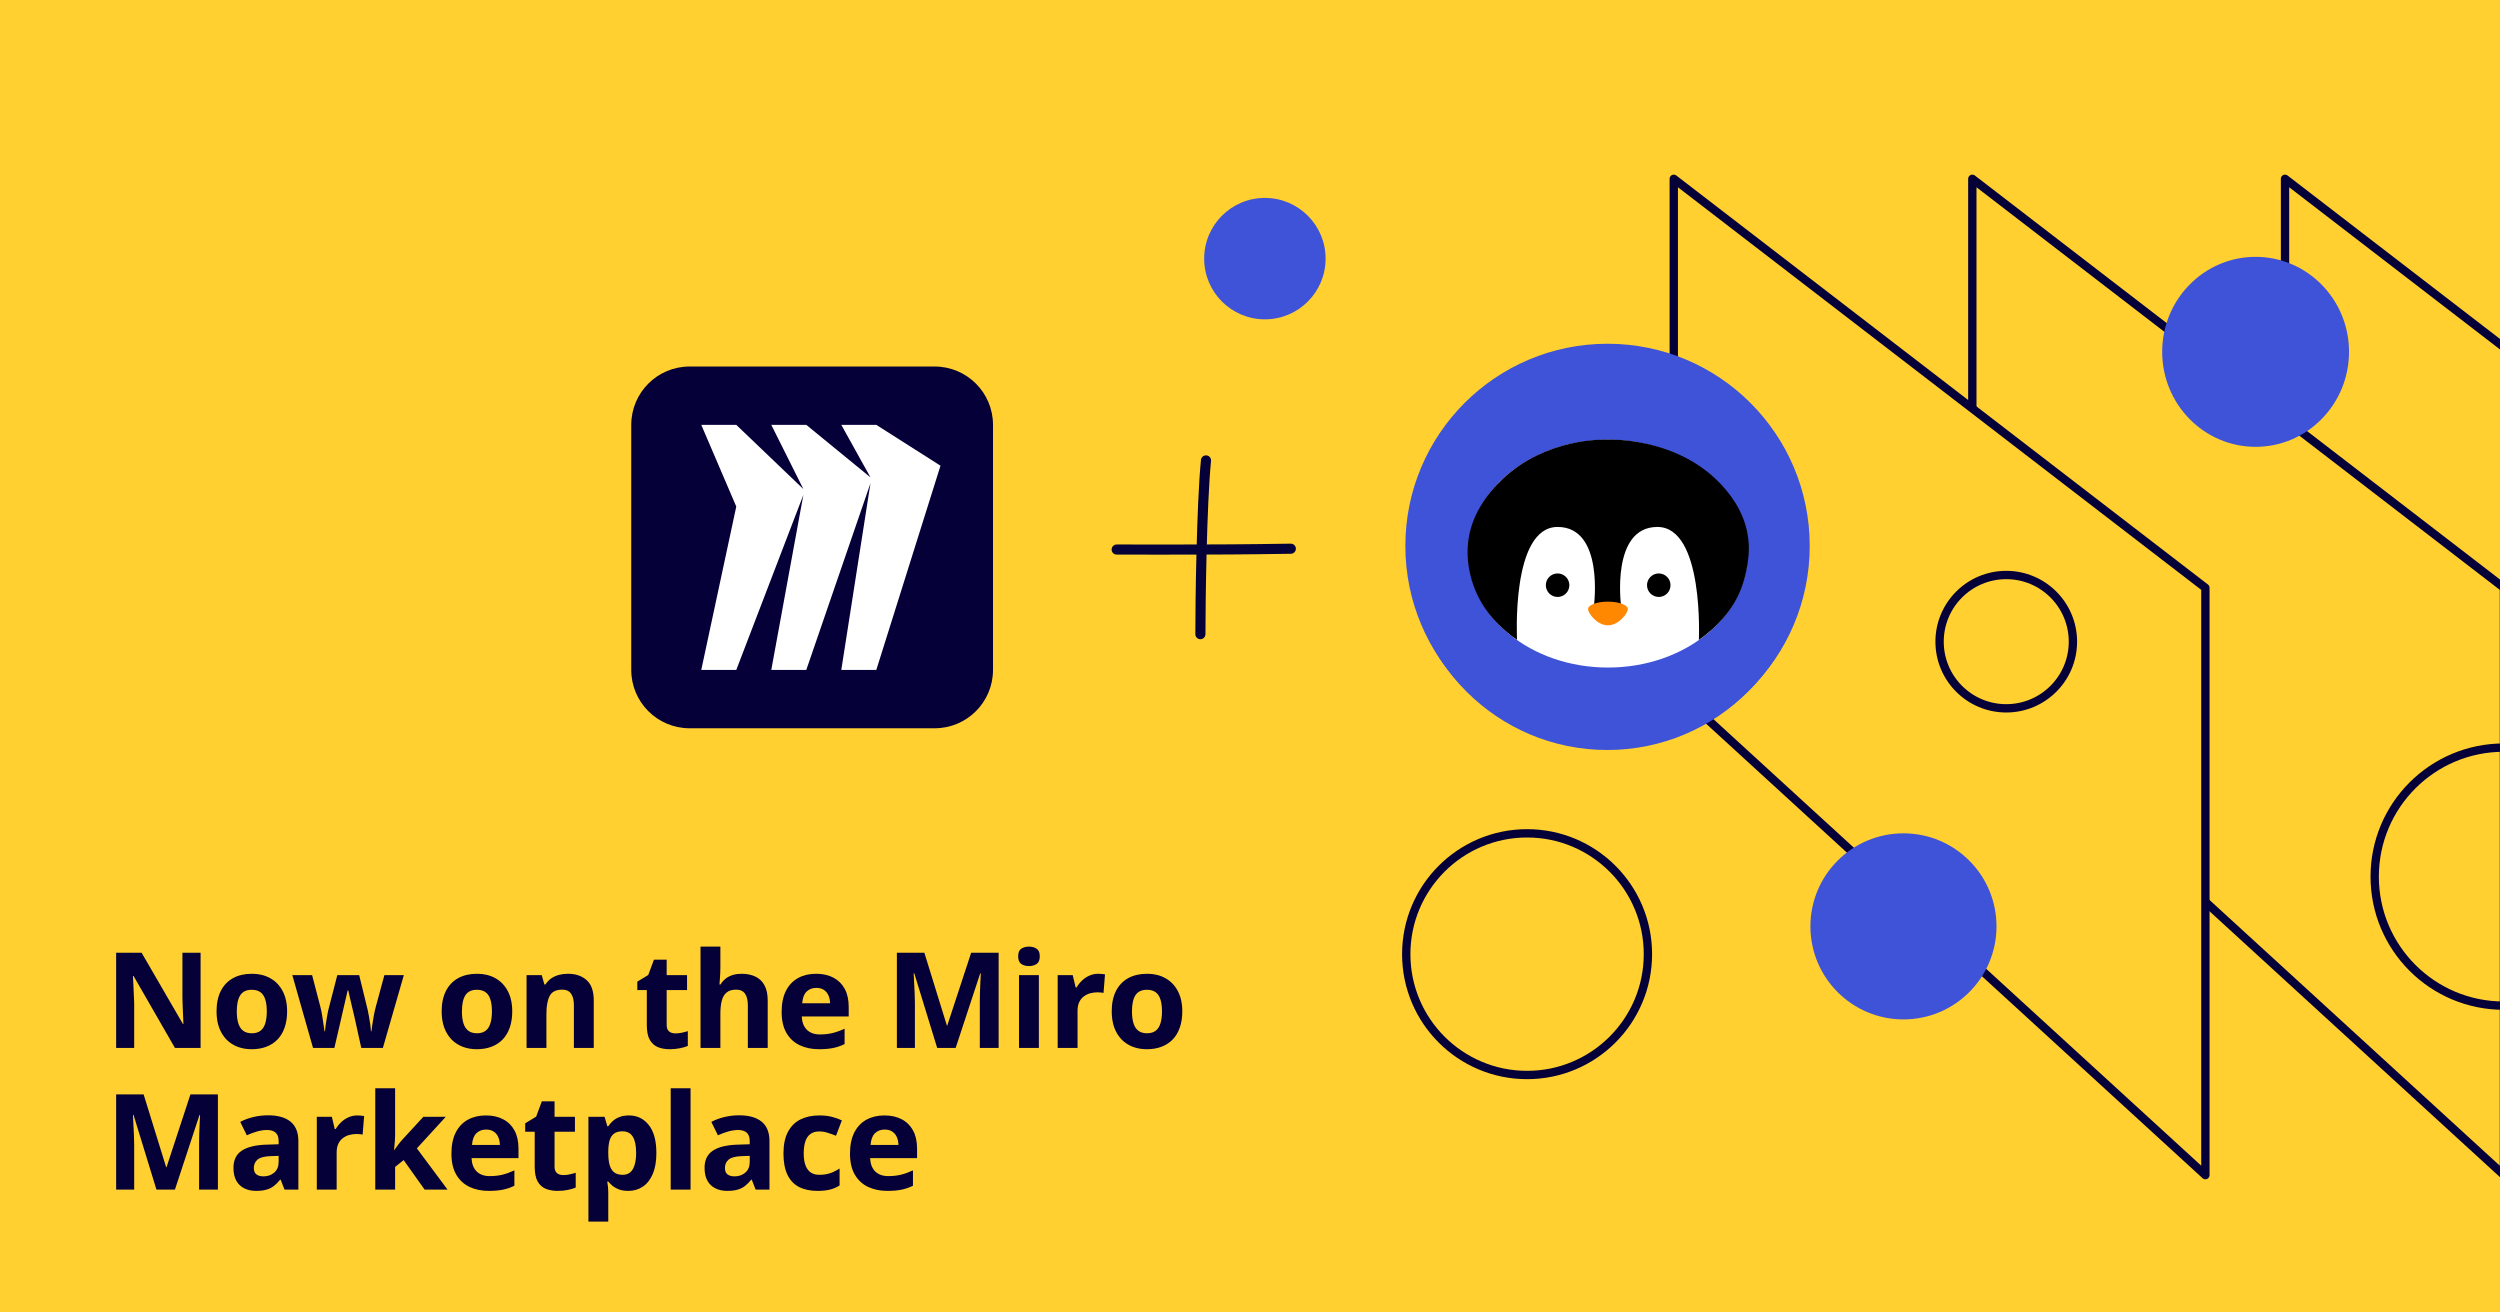 <svg width="1200" height="630" viewBox="0 0 1200 630" fill="none" xmlns="http://www.w3.org/2000/svg">
<rect x="0" y="0" width="1200" height="630" fill="#333333" stroke="none"/>
<g clip-path="url(#clip0_2250_266)">
<rect width="1200" height="630" fill="#FFD02F"/>
<path fill-rule="evenodd" clip-rule="evenodd" d="M1096.81 330.474L1351.98 564.068V282.145L1096.81 85.827V330.474Z" fill="#FFD02F" stroke="#050038" stroke-width="4" stroke-linecap="round" stroke-linejoin="round"/>
<path fill-rule="evenodd" clip-rule="evenodd" d="M946.713 330.474L1201.89 564.068V282.145L946.713 85.827V330.474Z" fill="#FFD02F" stroke="#050038" stroke-width="4" stroke-linecap="round" stroke-linejoin="round"/>
<path fill-rule="evenodd" clip-rule="evenodd" d="M803.414 330.474L1058.59 564.068V282.145L803.414 85.827V330.474Z" fill="#FFD02F" stroke="#050038" stroke-width="4" stroke-linecap="round" stroke-linejoin="round"/>
<path d="M448.635 175.928H331.007C315.539 175.928 303 188.468 303 203.935V321.563C303 337.031 315.539 349.57 331.007 349.57H448.635C464.103 349.57 476.642 337.031 476.642 321.563V203.935C476.642 188.468 464.103 175.928 448.635 175.928Z" fill="#050038"/>
<path fill-rule="evenodd" clip-rule="evenodd" d="M420.628 203.935H403.823L417.827 229.141L387.019 203.935H370.215L385.619 234.742L353.411 203.935H336.607L353.411 243.144L336.607 321.563H353.411L385.619 237.543L370.215 321.563H387.019L417.827 231.942L403.823 321.563H420.628L451.435 223.54L420.628 203.935Z" fill="white"/>
<circle cx="771.617" cy="262.048" r="97.048" fill="#3F53D9"/>
<circle cx="913.66" cy="444.66" r="44.66" fill="#3F53D9"/>
<ellipse cx="1082.69" cy="168.88" rx="44.842" ry="45.595" fill="#3F53D9"/>
<path d="M536 263.78C552.477 263.78 561.854 263.836 574.798 263.78C582.304 263.747 594.362 263.783 619.588 263.382" stroke="#050038" stroke-width="4.857" stroke-linecap="round" stroke-linejoin="round"/>
<path d="M578.876 221C576.79 242.185 576.188 289.263 576.188 304.392" stroke="#050038" stroke-width="4.857" stroke-linecap="round" stroke-linejoin="round"/>
<circle cx="963" cy="308" r="32" stroke="#050038" stroke-width="4" stroke-linecap="round" stroke-linejoin="round"/>
<circle cx="607.143" cy="124.143" r="29.143" fill="#3F53D9"/>
<path d="M720.993 258.159L724.61 251.02H728.571L722.82 261.609V268.357H719.167V261.728L713.416 251.02H717.4L720.993 258.159ZM741.302 261.704C741.302 262.811 741.151 263.791 740.851 264.645C740.559 265.499 740.128 266.222 739.558 266.815C738.997 267.4 738.317 267.843 737.519 268.143C736.728 268.444 735.835 268.594 734.839 268.594C733.906 268.594 733.048 268.444 732.266 268.143C731.491 267.843 730.815 267.4 730.238 266.815C729.669 266.222 729.226 265.499 728.91 264.645C728.602 263.791 728.447 262.811 728.447 261.704C728.447 260.234 728.708 258.989 729.23 257.969C729.752 256.949 730.495 256.174 731.459 255.645C732.424 255.115 733.574 254.85 734.91 254.85C736.151 254.85 737.25 255.115 738.207 255.645C739.171 256.174 739.926 256.949 740.472 257.969C741.025 258.989 741.302 260.234 741.302 261.704ZM732.135 261.704C732.135 262.574 732.23 263.305 732.42 263.898C732.61 264.491 732.906 264.938 733.309 265.238C733.712 265.538 734.238 265.689 734.886 265.689C735.527 265.689 736.045 265.538 736.44 265.238C736.843 264.938 737.135 264.491 737.317 263.898C737.507 263.305 737.602 262.574 737.602 261.704C737.602 260.827 737.507 260.099 737.317 259.522C737.135 258.937 736.843 258.499 736.44 258.206C736.037 257.914 735.511 257.767 734.863 257.767C733.906 257.767 733.21 258.095 732.776 258.752C732.349 259.408 732.135 260.392 732.135 261.704ZM755.242 255.099V268.357H752.467L751.981 266.661H751.791C751.507 267.112 751.151 267.479 750.724 267.764C750.297 268.048 749.827 268.258 749.313 268.392C748.799 268.527 748.266 268.594 747.712 268.594C746.764 268.594 745.937 268.428 745.234 268.096C744.53 267.756 743.981 267.23 743.586 266.519C743.198 265.807 743.004 264.882 743.004 263.744V255.099H746.621V262.843C746.621 263.791 746.791 264.507 747.131 264.989C747.471 265.471 748.013 265.712 748.756 265.712C749.491 265.712 750.068 265.546 750.487 265.214C750.906 264.874 751.198 264.38 751.364 263.732C751.538 263.076 751.625 262.277 751.625 261.337V255.099H755.242ZM765.222 254.85C765.404 254.85 765.613 254.862 765.85 254.886C766.095 254.902 766.293 254.925 766.443 254.957L766.171 258.348C766.052 258.309 765.882 258.281 765.661 258.265C765.447 258.242 765.261 258.23 765.103 258.23C764.637 258.23 764.182 258.289 763.74 258.408C763.305 258.526 762.914 258.72 762.566 258.989C762.218 259.25 761.941 259.597 761.736 260.032C761.538 260.459 761.439 260.985 761.439 261.609V268.357H757.822V255.099H760.562L761.095 257.329H761.273C761.534 256.878 761.858 256.467 762.246 256.095C762.641 255.716 763.087 255.415 763.586 255.194C764.091 254.965 764.637 254.85 765.222 254.85ZM773.015 268.357V251.02H776.691V265.321H783.723V268.357H773.015ZM797.296 261.704C797.296 262.811 797.146 263.791 796.845 264.645C796.553 265.499 796.122 266.222 795.553 266.815C794.991 267.4 794.312 267.843 793.513 268.143C792.723 268.444 791.829 268.594 790.833 268.594C789.9 268.594 789.043 268.444 788.26 268.143C787.485 267.843 786.809 267.4 786.232 266.815C785.663 266.222 785.22 265.499 784.904 264.645C784.596 263.791 784.442 262.811 784.442 261.704C784.442 260.234 784.703 258.989 785.224 257.969C785.746 256.949 786.489 256.174 787.454 255.645C788.418 255.115 789.568 254.85 790.904 254.85C792.146 254.85 793.244 255.115 794.201 255.645C795.165 256.174 795.92 256.949 796.466 257.969C797.019 258.989 797.296 260.234 797.296 261.704ZM788.13 261.704C788.13 262.574 788.224 263.305 788.414 263.898C788.604 264.491 788.9 264.938 789.304 265.238C789.707 265.538 790.232 265.689 790.881 265.689C791.521 265.689 792.039 265.538 792.434 265.238C792.837 264.938 793.13 264.491 793.312 263.898C793.501 263.305 793.596 262.574 793.596 261.704C793.596 260.827 793.501 260.099 793.312 259.522C793.13 258.937 792.837 258.499 792.434 258.206C792.031 257.914 791.505 257.767 790.857 257.767C789.9 257.767 789.205 258.095 788.77 258.752C788.343 259.408 788.13 260.392 788.13 261.704ZM803.363 254.85C804.177 254.85 804.904 255.016 805.544 255.348C806.193 255.672 806.746 256.155 807.205 256.795H807.299L807.596 255.099H810.655V268.38C810.655 269.645 810.406 270.709 809.908 271.57C809.41 272.432 808.667 273.084 807.679 273.527C806.699 273.97 805.481 274.191 804.027 274.191C803.094 274.191 802.224 274.132 801.418 274.013C800.619 273.902 799.837 273.701 799.07 273.408V270.515C799.884 270.855 800.722 271.108 801.584 271.274C802.446 271.448 803.331 271.535 804.24 271.535C805.181 271.535 805.88 271.282 806.339 270.776C806.797 270.278 807.027 269.527 807.027 268.523V268.262C807.027 267.993 807.039 267.712 807.062 267.42C807.086 267.127 807.11 266.867 807.133 266.637H807.027C806.584 267.325 806.043 267.823 805.402 268.131C804.77 268.44 804.058 268.594 803.268 268.594C801.702 268.594 800.477 267.989 799.592 266.78C798.706 265.57 798.264 263.894 798.264 261.752C798.264 259.578 798.714 257.886 799.615 256.676C800.525 255.459 801.774 254.85 803.363 254.85ZM804.501 257.791C803.94 257.791 803.469 257.941 803.09 258.242C802.71 258.534 802.426 258.977 802.236 259.57C802.046 260.163 801.951 260.906 801.951 261.799C801.951 263.119 802.165 264.111 802.592 264.776C803.019 265.432 803.675 265.76 804.56 265.76C805.019 265.76 805.418 265.697 805.758 265.57C806.098 265.444 806.378 265.242 806.6 264.965C806.829 264.689 806.999 264.325 807.11 263.874C807.22 263.424 807.276 262.87 807.276 262.214V261.775C807.276 260.827 807.177 260.06 806.979 259.475C806.79 258.89 806.489 258.463 806.078 258.194C805.675 257.925 805.149 257.791 804.501 257.791ZM825.272 261.704C825.272 262.811 825.122 263.791 824.821 264.645C824.529 265.499 824.098 266.222 823.529 266.815C822.967 267.4 822.287 267.843 821.489 268.143C820.698 268.444 819.805 268.594 818.809 268.594C817.876 268.594 817.018 268.444 816.236 268.143C815.461 267.843 814.785 267.4 814.208 266.815C813.639 266.222 813.196 265.499 812.88 264.645C812.572 263.791 812.417 262.811 812.417 261.704C812.417 260.234 812.678 258.989 813.2 257.969C813.722 256.949 814.465 256.174 815.429 255.645C816.394 255.115 817.544 254.85 818.88 254.85C820.121 254.85 821.22 255.115 822.177 255.645C823.141 256.174 823.896 256.949 824.442 257.969C824.995 258.989 825.272 260.234 825.272 261.704ZM816.105 261.704C816.105 262.574 816.2 263.305 816.39 263.898C816.58 264.491 816.876 264.938 817.279 265.238C817.682 265.538 818.208 265.689 818.856 265.689C819.497 265.689 820.015 265.538 820.41 265.238C820.813 264.938 821.106 264.491 821.287 263.898C821.477 263.305 821.572 262.574 821.572 261.704C821.572 260.827 821.477 260.099 821.287 259.522C821.106 258.937 820.813 258.499 820.41 258.206C820.007 257.914 819.481 257.767 818.833 257.767C817.876 257.767 817.18 258.095 816.746 258.752C816.319 259.408 816.105 260.392 816.105 261.704Z" fill="white"/>
<circle cx="1201.78" cy="420.783" r="61.928" stroke="#050038" stroke-width="4" stroke-linecap="round" stroke-linejoin="round"/>
<circle cx="733" cy="458" r="58" stroke="#050038" stroke-width="4" stroke-linecap="round" stroke-linejoin="round"/>
<path d="M96.281 503H83.969L64.094 468.438H63.812C63.896 469.875 63.969 471.323 64.031 472.781C64.094 474.24 64.156 475.698 64.219 477.156C64.281 478.594 64.344 480.042 64.406 481.5V503H55.75V457.312H67.969L87.812 491.531H88.031C87.99 490.115 87.938 488.708 87.875 487.312C87.812 485.917 87.75 484.521 87.688 483.125C87.646 481.729 87.604 480.333 87.562 478.938V457.312H96.281V503ZM137.812 485.469C137.812 488.385 137.417 490.969 136.625 493.219C135.854 495.469 134.719 497.375 133.219 498.938C131.74 500.479 129.948 501.646 127.844 502.438C125.76 503.229 123.406 503.625 120.781 503.625C118.323 503.625 116.062 503.229 114 502.438C111.958 501.646 110.177 500.479 108.656 498.938C107.156 497.375 105.99 495.469 105.156 493.219C104.344 490.969 103.938 488.385 103.938 485.469C103.938 481.594 104.625 478.312 106 475.625C107.375 472.938 109.333 470.896 111.875 469.5C114.417 468.104 117.448 467.406 120.969 467.406C124.24 467.406 127.135 468.104 129.656 469.5C132.198 470.896 134.188 472.938 135.625 475.625C137.083 478.312 137.812 481.594 137.812 485.469ZM113.656 485.469C113.656 487.76 113.906 489.688 114.406 491.25C114.906 492.812 115.688 493.99 116.75 494.781C117.812 495.573 119.198 495.969 120.906 495.969C122.594 495.969 123.958 495.573 125 494.781C126.062 493.99 126.833 492.812 127.312 491.25C127.812 489.688 128.062 487.76 128.062 485.469C128.062 483.156 127.812 481.24 127.312 479.719C126.833 478.177 126.062 477.021 125 476.25C123.938 475.479 122.552 475.094 120.844 475.094C118.323 475.094 116.49 475.958 115.344 477.688C114.219 479.417 113.656 482.01 113.656 485.469ZM173.406 503L170.719 490.781C170.573 490.052 170.333 488.979 170 487.562C169.667 486.125 169.302 484.594 168.906 482.969C168.531 481.323 168.177 479.802 167.844 478.406C167.531 477.01 167.302 475.99 167.156 475.344H166.875C166.729 475.99 166.5 477.01 166.188 478.406C165.875 479.802 165.521 481.323 165.125 482.969C164.75 484.615 164.396 486.167 164.062 487.625C163.729 489.062 163.479 490.156 163.312 490.906L160.5 503H150.25L140.312 468.062H149.812L153.844 483.531C154.115 484.615 154.375 485.906 154.625 487.406C154.875 488.885 155.094 490.323 155.281 491.719C155.49 493.094 155.646 494.188 155.75 495H156C156.042 494.396 156.125 493.594 156.25 492.594C156.396 491.594 156.552 490.562 156.719 489.5C156.906 488.417 157.073 487.448 157.219 486.594C157.385 485.719 157.51 485.125 157.594 484.812L161.906 468.062H172.406L176.5 484.812C176.646 485.417 176.833 486.375 177.062 487.688C177.312 489 177.531 490.354 177.719 491.75C177.906 493.125 178.01 494.208 178.031 495H178.281C178.365 494.292 178.51 493.24 178.719 491.844C178.927 490.448 179.167 488.99 179.438 487.469C179.729 485.927 180.021 484.615 180.312 483.531L184.5 468.062H193.844L183.781 503H173.406ZM245.875 485.469C245.875 488.385 245.479 490.969 244.688 493.219C243.917 495.469 242.781 497.375 241.281 498.938C239.802 500.479 238.01 501.646 235.906 502.438C233.823 503.229 231.469 503.625 228.844 503.625C226.385 503.625 224.125 503.229 222.062 502.438C220.021 501.646 218.24 500.479 216.719 498.938C215.219 497.375 214.052 495.469 213.219 493.219C212.406 490.969 212 488.385 212 485.469C212 481.594 212.688 478.312 214.062 475.625C215.438 472.938 217.396 470.896 219.938 469.5C222.479 468.104 225.51 467.406 229.031 467.406C232.302 467.406 235.198 468.104 237.719 469.5C240.26 470.896 242.25 472.938 243.688 475.625C245.146 478.312 245.875 481.594 245.875 485.469ZM221.719 485.469C221.719 487.76 221.969 489.688 222.469 491.25C222.969 492.812 223.75 493.99 224.812 494.781C225.875 495.573 227.26 495.969 228.969 495.969C230.656 495.969 232.021 495.573 233.062 494.781C234.125 493.99 234.896 492.812 235.375 491.25C235.875 489.688 236.125 487.76 236.125 485.469C236.125 483.156 235.875 481.24 235.375 479.719C234.896 478.177 234.125 477.021 233.062 476.25C232 475.479 230.615 475.094 228.906 475.094C226.385 475.094 224.552 475.958 223.406 477.688C222.281 479.417 221.719 482.01 221.719 485.469ZM272.594 467.406C276.323 467.406 279.323 468.427 281.594 470.469C283.865 472.49 285 475.74 285 480.219V503H275.469V482.594C275.469 480.094 275.01 478.208 274.094 476.938C273.198 475.667 271.781 475.031 269.844 475.031C266.927 475.031 264.938 476.021 263.875 478C262.812 479.979 262.281 482.833 262.281 486.562V503H252.75V468.062H260.031L261.312 472.531H261.844C262.594 471.323 263.521 470.344 264.625 469.594C265.75 468.844 266.99 468.292 268.344 467.938C269.719 467.583 271.135 467.406 272.594 467.406ZM324.156 496.031C325.198 496.031 326.208 495.927 327.188 495.719C328.188 495.51 329.177 495.25 330.156 494.938V502.031C329.135 502.49 327.865 502.865 326.344 503.156C324.844 503.469 323.198 503.625 321.406 503.625C319.323 503.625 317.448 503.292 315.781 502.625C314.135 501.938 312.833 500.76 311.875 499.094C310.938 497.406 310.469 495.062 310.469 492.062V475.219H305.906V471.188L311.156 468L313.906 460.625H320V468.062H329.781V475.219H320V492.062C320 493.396 320.375 494.396 321.125 495.062C321.896 495.708 322.906 496.031 324.156 496.031ZM345.781 454.375V464.281C345.781 466.01 345.719 467.656 345.594 469.219C345.49 470.781 345.406 471.885 345.344 472.531H345.844C346.594 471.323 347.479 470.344 348.5 469.594C349.542 468.844 350.688 468.292 351.938 467.938C353.188 467.583 354.531 467.406 355.969 467.406C358.49 467.406 360.688 467.854 362.562 468.75C364.438 469.625 365.896 471.01 366.938 472.906C367.979 474.781 368.5 477.219 368.5 480.219V503H358.969V482.594C358.969 480.094 358.51 478.208 357.594 476.938C356.677 475.667 355.26 475.031 353.344 475.031C351.427 475.031 349.917 475.479 348.812 476.375C347.708 477.25 346.927 478.552 346.469 480.281C346.01 481.99 345.781 484.083 345.781 486.562V503H336.25V454.375H345.781ZM391.719 467.406C394.948 467.406 397.729 468.031 400.062 469.281C402.396 470.51 404.198 472.302 405.469 474.656C406.74 477.01 407.375 479.885 407.375 483.281V487.906H384.844C384.948 490.594 385.75 492.708 387.25 494.25C388.771 495.771 390.875 496.531 393.562 496.531C395.792 496.531 397.833 496.302 399.688 495.844C401.542 495.385 403.448 494.698 405.406 493.781V501.156C403.677 502.01 401.865 502.635 399.969 503.031C398.094 503.427 395.812 503.625 393.125 503.625C389.625 503.625 386.521 502.979 383.812 501.688C381.125 500.396 379.01 498.427 377.469 495.781C375.948 493.135 375.188 489.802 375.188 485.781C375.188 481.698 375.875 478.302 377.25 475.594C378.646 472.865 380.583 470.823 383.062 469.469C385.542 468.094 388.427 467.406 391.719 467.406ZM391.781 474.188C389.927 474.188 388.385 474.781 387.156 475.969C385.948 477.156 385.25 479.021 385.062 481.562H398.438C398.417 480.146 398.156 478.885 397.656 477.781C397.177 476.677 396.448 475.802 395.469 475.156C394.51 474.51 393.281 474.188 391.781 474.188ZM449.844 503L438.844 467.156H438.562C438.604 468.01 438.667 469.302 438.75 471.031C438.854 472.74 438.948 474.562 439.031 476.5C439.115 478.438 439.156 480.188 439.156 481.75V503H430.5V457.312H443.688L454.5 492.25H454.688L466.156 457.312H479.344V503H470.312V481.375C470.312 479.938 470.333 478.281 470.375 476.406C470.438 474.531 470.51 472.75 470.594 471.062C470.677 469.354 470.74 468.073 470.781 467.219H470.5L458.719 503H449.844ZM498.656 468.062V503H489.125V468.062H498.656ZM493.906 454.375C495.323 454.375 496.542 454.708 497.562 455.375C498.583 456.021 499.094 457.24 499.094 459.031C499.094 460.802 498.583 462.031 497.562 462.719C496.542 463.385 495.323 463.719 493.906 463.719C492.469 463.719 491.24 463.385 490.219 462.719C489.219 462.031 488.719 460.802 488.719 459.031C488.719 457.24 489.219 456.021 490.219 455.375C491.24 454.708 492.469 454.375 493.906 454.375ZM527.188 467.406C527.667 467.406 528.219 467.438 528.844 467.5C529.49 467.542 530.01 467.604 530.406 467.688L529.688 476.625C529.375 476.521 528.927 476.448 528.344 476.406C527.781 476.344 527.292 476.312 526.875 476.312C525.646 476.312 524.448 476.469 523.281 476.781C522.135 477.094 521.104 477.604 520.188 478.312C519.271 479 518.542 479.917 518 481.062C517.479 482.188 517.219 483.573 517.219 485.219V503H507.688V468.062H514.906L516.312 473.938H516.781C517.469 472.75 518.323 471.667 519.344 470.688C520.385 469.688 521.562 468.896 522.875 468.312C524.208 467.708 525.646 467.406 527.188 467.406ZM567.5 485.469C567.5 488.385 567.104 490.969 566.312 493.219C565.542 495.469 564.406 497.375 562.906 498.938C561.427 500.479 559.635 501.646 557.531 502.438C555.448 503.229 553.094 503.625 550.469 503.625C548.01 503.625 545.75 503.229 543.688 502.438C541.646 501.646 539.865 500.479 538.344 498.938C536.844 497.375 535.677 495.469 534.844 493.219C534.031 490.969 533.625 488.385 533.625 485.469C533.625 481.594 534.312 478.312 535.688 475.625C537.062 472.938 539.021 470.896 541.562 469.5C544.104 468.104 547.135 467.406 550.656 467.406C553.927 467.406 556.823 468.104 559.344 469.5C561.885 470.896 563.875 472.938 565.312 475.625C566.771 478.312 567.5 481.594 567.5 485.469ZM543.344 485.469C543.344 487.76 543.594 489.688 544.094 491.25C544.594 492.812 545.375 493.99 546.438 494.781C547.5 495.573 548.885 495.969 550.594 495.969C552.281 495.969 553.646 495.573 554.688 494.781C555.75 493.99 556.521 492.812 557 491.25C557.5 489.688 557.75 487.76 557.75 485.469C557.75 483.156 557.5 481.24 557 479.719C556.521 478.177 555.75 477.021 554.688 476.25C553.625 475.479 552.24 475.094 550.531 475.094C548.01 475.094 546.177 475.958 545.031 477.688C543.906 479.417 543.344 482.01 543.344 485.469ZM75.094 571L64.094 535.156H63.812C63.854 536.01 63.917 537.302 64 539.031C64.104 540.74 64.198 542.562 64.281 544.5C64.365 546.438 64.406 548.188 64.406 549.75V571H55.75V525.312H68.938L79.75 560.25H79.938L91.406 525.312H104.594V571H95.562V549.375C95.562 547.938 95.583 546.281 95.625 544.406C95.688 542.531 95.76 540.75 95.844 539.062C95.927 537.354 95.99 536.073 96.031 535.219H95.75L83.969 571H75.094ZM128.688 535.344C133.375 535.344 136.969 536.365 139.469 538.406C141.969 540.448 143.219 543.552 143.219 547.719V571H136.562L134.719 566.25H134.469C133.469 567.5 132.448 568.521 131.406 569.312C130.365 570.104 129.167 570.688 127.812 571.062C126.458 571.438 124.812 571.625 122.875 571.625C120.812 571.625 118.958 571.229 117.312 570.438C115.688 569.646 114.406 568.438 113.469 566.812C112.531 565.167 112.062 563.083 112.062 560.562C112.062 556.854 113.365 554.125 115.969 552.375C118.573 550.604 122.479 549.625 127.688 549.438L133.75 549.25V547.719C133.75 545.885 133.271 544.542 132.312 543.688C131.354 542.833 130.021 542.406 128.312 542.406C126.625 542.406 124.969 542.646 123.344 543.125C121.719 543.604 120.094 544.208 118.469 544.938L115.312 538.5C117.167 537.521 119.24 536.75 121.531 536.188C123.844 535.625 126.229 535.344 128.688 535.344ZM133.75 554.812L130.062 554.938C126.979 555.021 124.833 555.573 123.625 556.594C122.438 557.615 121.844 558.958 121.844 560.625C121.844 562.083 122.271 563.125 123.125 563.75C123.979 564.354 125.094 564.656 126.469 564.656C128.51 564.656 130.229 564.052 131.625 562.844C133.042 561.635 133.75 559.917 133.75 557.688V554.812ZM171.562 535.406C172.042 535.406 172.594 535.438 173.219 535.5C173.865 535.542 174.385 535.604 174.781 535.688L174.062 544.625C173.75 544.521 173.302 544.448 172.719 544.406C172.156 544.344 171.667 544.312 171.25 544.312C170.021 544.312 168.823 544.469 167.656 544.781C166.51 545.094 165.479 545.604 164.562 546.312C163.646 547 162.917 547.917 162.375 549.062C161.854 550.188 161.594 551.573 161.594 553.219V571H152.062V536.062H159.281L160.688 541.938H161.156C161.844 540.75 162.698 539.667 163.719 538.688C164.76 537.688 165.938 536.896 167.25 536.312C168.583 535.708 170.021 535.406 171.562 535.406ZM189.656 522.375V544.125C189.656 545.438 189.604 546.75 189.5 548.062C189.396 549.375 189.281 550.688 189.156 552H189.281C189.927 551.083 190.583 550.177 191.25 549.281C191.938 548.385 192.667 547.521 193.438 546.688L203.219 536.062H213.969L200.094 551.219L214.812 571H203.812L193.75 556.844L189.656 560.125V571H180.125V522.375H189.656ZM233.219 535.406C236.448 535.406 239.229 536.031 241.562 537.281C243.896 538.51 245.698 540.302 246.969 542.656C248.24 545.01 248.875 547.885 248.875 551.281V555.906H226.344C226.448 558.594 227.25 560.708 228.75 562.25C230.271 563.771 232.375 564.531 235.062 564.531C237.292 564.531 239.333 564.302 241.188 563.844C243.042 563.385 244.948 562.698 246.906 561.781V569.156C245.177 570.01 243.365 570.635 241.469 571.031C239.594 571.427 237.312 571.625 234.625 571.625C231.125 571.625 228.021 570.979 225.312 569.688C222.625 568.396 220.51 566.427 218.969 563.781C217.448 561.135 216.688 557.802 216.688 553.781C216.688 549.698 217.375 546.302 218.75 543.594C220.146 540.865 222.083 538.823 224.562 537.469C227.042 536.094 229.927 535.406 233.219 535.406ZM233.281 542.188C231.427 542.188 229.885 542.781 228.656 543.969C227.448 545.156 226.75 547.021 226.562 549.562H239.938C239.917 548.146 239.656 546.885 239.156 545.781C238.677 544.677 237.948 543.802 236.969 543.156C236.01 542.51 234.781 542.188 233.281 542.188ZM270.344 564.031C271.385 564.031 272.396 563.927 273.375 563.719C274.375 563.51 275.365 563.25 276.344 562.938V570.031C275.323 570.49 274.052 570.865 272.531 571.156C271.031 571.469 269.385 571.625 267.594 571.625C265.51 571.625 263.635 571.292 261.969 570.625C260.323 569.938 259.021 568.76 258.062 567.094C257.125 565.406 256.656 563.062 256.656 560.062V543.219H252.094V539.188L257.344 536L260.094 528.625H266.188V536.062H275.969V543.219H266.188V560.062C266.188 561.396 266.562 562.396 267.312 563.062C268.083 563.708 269.094 564.031 270.344 564.031ZM301.875 535.406C305.812 535.406 308.99 536.938 311.406 540C313.844 543.062 315.062 547.552 315.062 553.469C315.062 557.427 314.49 560.76 313.344 563.469C312.198 566.156 310.615 568.188 308.594 569.562C306.573 570.938 304.25 571.625 301.625 571.625C299.938 571.625 298.49 571.417 297.281 571C296.073 570.562 295.042 570.01 294.188 569.344C293.333 568.656 292.594 567.927 291.969 567.156H291.469C291.635 567.99 291.76 568.844 291.844 569.719C291.927 570.594 291.969 571.448 291.969 572.281V586.375H282.438V536.062H290.188L291.531 540.594H291.969C292.594 539.656 293.354 538.792 294.25 538C295.146 537.208 296.219 536.583 297.469 536.125C298.74 535.646 300.208 535.406 301.875 535.406ZM298.812 543.031C297.146 543.031 295.823 543.375 294.844 544.062C293.865 544.75 293.146 545.781 292.688 547.156C292.25 548.531 292.01 550.271 291.969 552.375V553.406C291.969 555.656 292.177 557.562 292.594 559.125C293.031 560.688 293.75 561.875 294.75 562.688C295.771 563.5 297.167 563.906 298.938 563.906C300.396 563.906 301.594 563.5 302.531 562.688C303.469 561.875 304.167 560.688 304.625 559.125C305.104 557.542 305.344 555.615 305.344 553.344C305.344 549.927 304.812 547.354 303.75 545.625C302.688 543.896 301.042 543.031 298.812 543.031ZM331.469 571H321.938V522.375H331.469V571ZM354.812 535.344C359.5 535.344 363.094 536.365 365.594 538.406C368.094 540.448 369.344 543.552 369.344 547.719V571H362.688L360.844 566.25H360.594C359.594 567.5 358.573 568.521 357.531 569.312C356.49 570.104 355.292 570.688 353.938 571.062C352.583 571.438 350.938 571.625 349 571.625C346.938 571.625 345.083 571.229 343.438 570.438C341.812 569.646 340.531 568.438 339.594 566.812C338.656 565.167 338.188 563.083 338.188 560.562C338.188 556.854 339.49 554.125 342.094 552.375C344.698 550.604 348.604 549.625 353.812 549.438L359.875 549.25V547.719C359.875 545.885 359.396 544.542 358.438 543.688C357.479 542.833 356.146 542.406 354.438 542.406C352.75 542.406 351.094 542.646 349.469 543.125C347.844 543.604 346.219 544.208 344.594 544.938L341.438 538.5C343.292 537.521 345.365 536.75 347.656 536.188C349.969 535.625 352.354 535.344 354.812 535.344ZM359.875 554.812L356.188 554.938C353.104 555.021 350.958 555.573 349.75 556.594C348.562 557.615 347.969 558.958 347.969 560.625C347.969 562.083 348.396 563.125 349.25 563.75C350.104 564.354 351.219 564.656 352.594 564.656C354.635 564.656 356.354 564.052 357.75 562.844C359.167 561.635 359.875 559.917 359.875 557.688V554.812ZM392.375 571.625C388.917 571.625 385.969 571 383.531 569.75C381.094 568.479 379.24 566.521 377.969 563.875C376.698 561.229 376.062 557.844 376.062 553.719C376.062 549.448 376.781 545.969 378.219 543.281C379.677 540.573 381.688 538.583 384.25 537.312C386.833 536.042 389.823 535.406 393.219 535.406C395.635 535.406 397.719 535.646 399.469 536.125C401.24 536.583 402.781 537.135 404.094 537.781L401.281 545.156C399.781 544.552 398.385 544.062 397.094 543.688C395.802 543.292 394.51 543.094 393.219 543.094C391.552 543.094 390.167 543.49 389.062 544.281C387.958 545.052 387.135 546.219 386.594 547.781C386.052 549.344 385.781 551.302 385.781 553.656C385.781 555.969 386.073 557.885 386.656 559.406C387.24 560.927 388.083 562.062 389.188 562.812C390.292 563.542 391.635 563.906 393.219 563.906C395.198 563.906 396.958 563.646 398.5 563.125C400.042 562.583 401.542 561.833 403 560.875V569.031C401.542 569.948 400.01 570.604 398.406 571C396.823 571.417 394.812 571.625 392.375 571.625ZM424.531 535.406C427.76 535.406 430.542 536.031 432.875 537.281C435.208 538.51 437.01 540.302 438.281 542.656C439.552 545.01 440.188 547.885 440.188 551.281V555.906H417.656C417.76 558.594 418.562 560.708 420.062 562.25C421.583 563.771 423.688 564.531 426.375 564.531C428.604 564.531 430.646 564.302 432.5 563.844C434.354 563.385 436.26 562.698 438.219 561.781V569.156C436.49 570.01 434.677 570.635 432.781 571.031C430.906 571.427 428.625 571.625 425.938 571.625C422.438 571.625 419.333 570.979 416.625 569.688C413.938 568.396 411.823 566.427 410.281 563.781C408.76 561.135 408 557.802 408 553.781C408 549.698 408.688 546.302 410.062 543.594C411.458 540.865 413.396 538.823 415.875 537.469C418.354 536.094 421.24 535.406 424.531 535.406ZM424.594 542.188C422.74 542.188 421.198 542.781 419.969 543.969C418.76 545.156 418.062 547.021 417.875 549.562H431.25C431.229 548.146 430.969 546.885 430.469 545.781C429.99 544.677 429.26 543.802 428.281 543.156C427.323 542.51 426.094 542.188 424.594 542.188Z" fill="#050038"/>
<g clip-path="url(#clip1_2250_266)">
<path d="M771.5 360C824.243 360 867 317.243 867 264.5C867 211.757 824.243 169 771.5 169C718.757 169 676 211.757 676 264.5C676 317.243 718.757 360 771.5 360Z" fill="#3F53D9"/>
<path d="M771.819 320.425C808.817 320.425 838.81 295.941 838.81 265.739C838.81 235.537 808.817 211.053 771.819 211.053C734.821 211.053 704.828 235.537 704.828 265.739C704.828 295.941 734.821 320.425 771.819 320.425Z" fill="white"/>
<path d="M747.646 286.539C750.763 286.539 753.29 284.012 753.29 280.895C753.29 277.778 750.763 275.251 747.646 275.251C744.529 275.251 742.002 277.778 742.002 280.895C742.002 284.012 744.529 286.539 747.646 286.539Z" fill="black"/>
<path d="M796.207 286.538C799.324 286.538 801.85 284.012 801.85 280.895C801.85 277.779 799.324 275.252 796.207 275.252C793.091 275.252 790.564 277.779 790.564 280.895C790.564 284.012 793.091 286.538 796.207 286.538Z" fill="black"/>
<path d="M823.387 229.787C802.707 210.386 774.182 210.921 771.6 211.02C769.019 210.921 742.044 210.386 721.364 229.787C713.144 237.498 706.62 247.367 704.911 258.673C703.114 270.552 706.547 283.464 713.605 293.126C715.417 295.605 717.449 297.919 719.635 300.074C720.899 301.317 722.212 302.507 723.569 303.648C724.325 304.285 725.095 304.904 725.875 305.509C726.197 305.759 728.173 306.909 728.19 307.237C728.19 307.237 725.169 252.935 747.646 252.935C770.119 252.935 765.097 290.667 765.097 290.667H771.601H778.105C778.105 290.667 773.083 252.935 795.556 252.935C818.032 252.935 815.449 307.19 815.449 307.19C824.149 301.014 831.741 292.865 835.67 282.819C837.642 277.78 838.841 272.065 839.309 266.666C839.634 262.911 839.415 259.118 838.666 255.426C836.632 245.412 830.758 236.702 823.387 229.787Z" fill="black"/>
<path d="M781.348 292.342C781.348 294.304 777.077 300.152 771.808 300.152C766.54 300.152 762.268 294.304 762.268 292.342C762.268 290.379 766.539 288.788 771.808 288.788C777.077 288.788 781.348 290.379 781.348 292.342Z" fill="#FF8800"/>
</g>
</g>
<defs>
<clipPath id="clip0_2250_266">
<rect width="1200" height="630" fill="white"/>
</clipPath>
<clipPath id="clip1_2250_266">
<rect width="191" height="191" fill="white" transform="translate(676 169)"/>
</clipPath>
</defs>
</svg>
